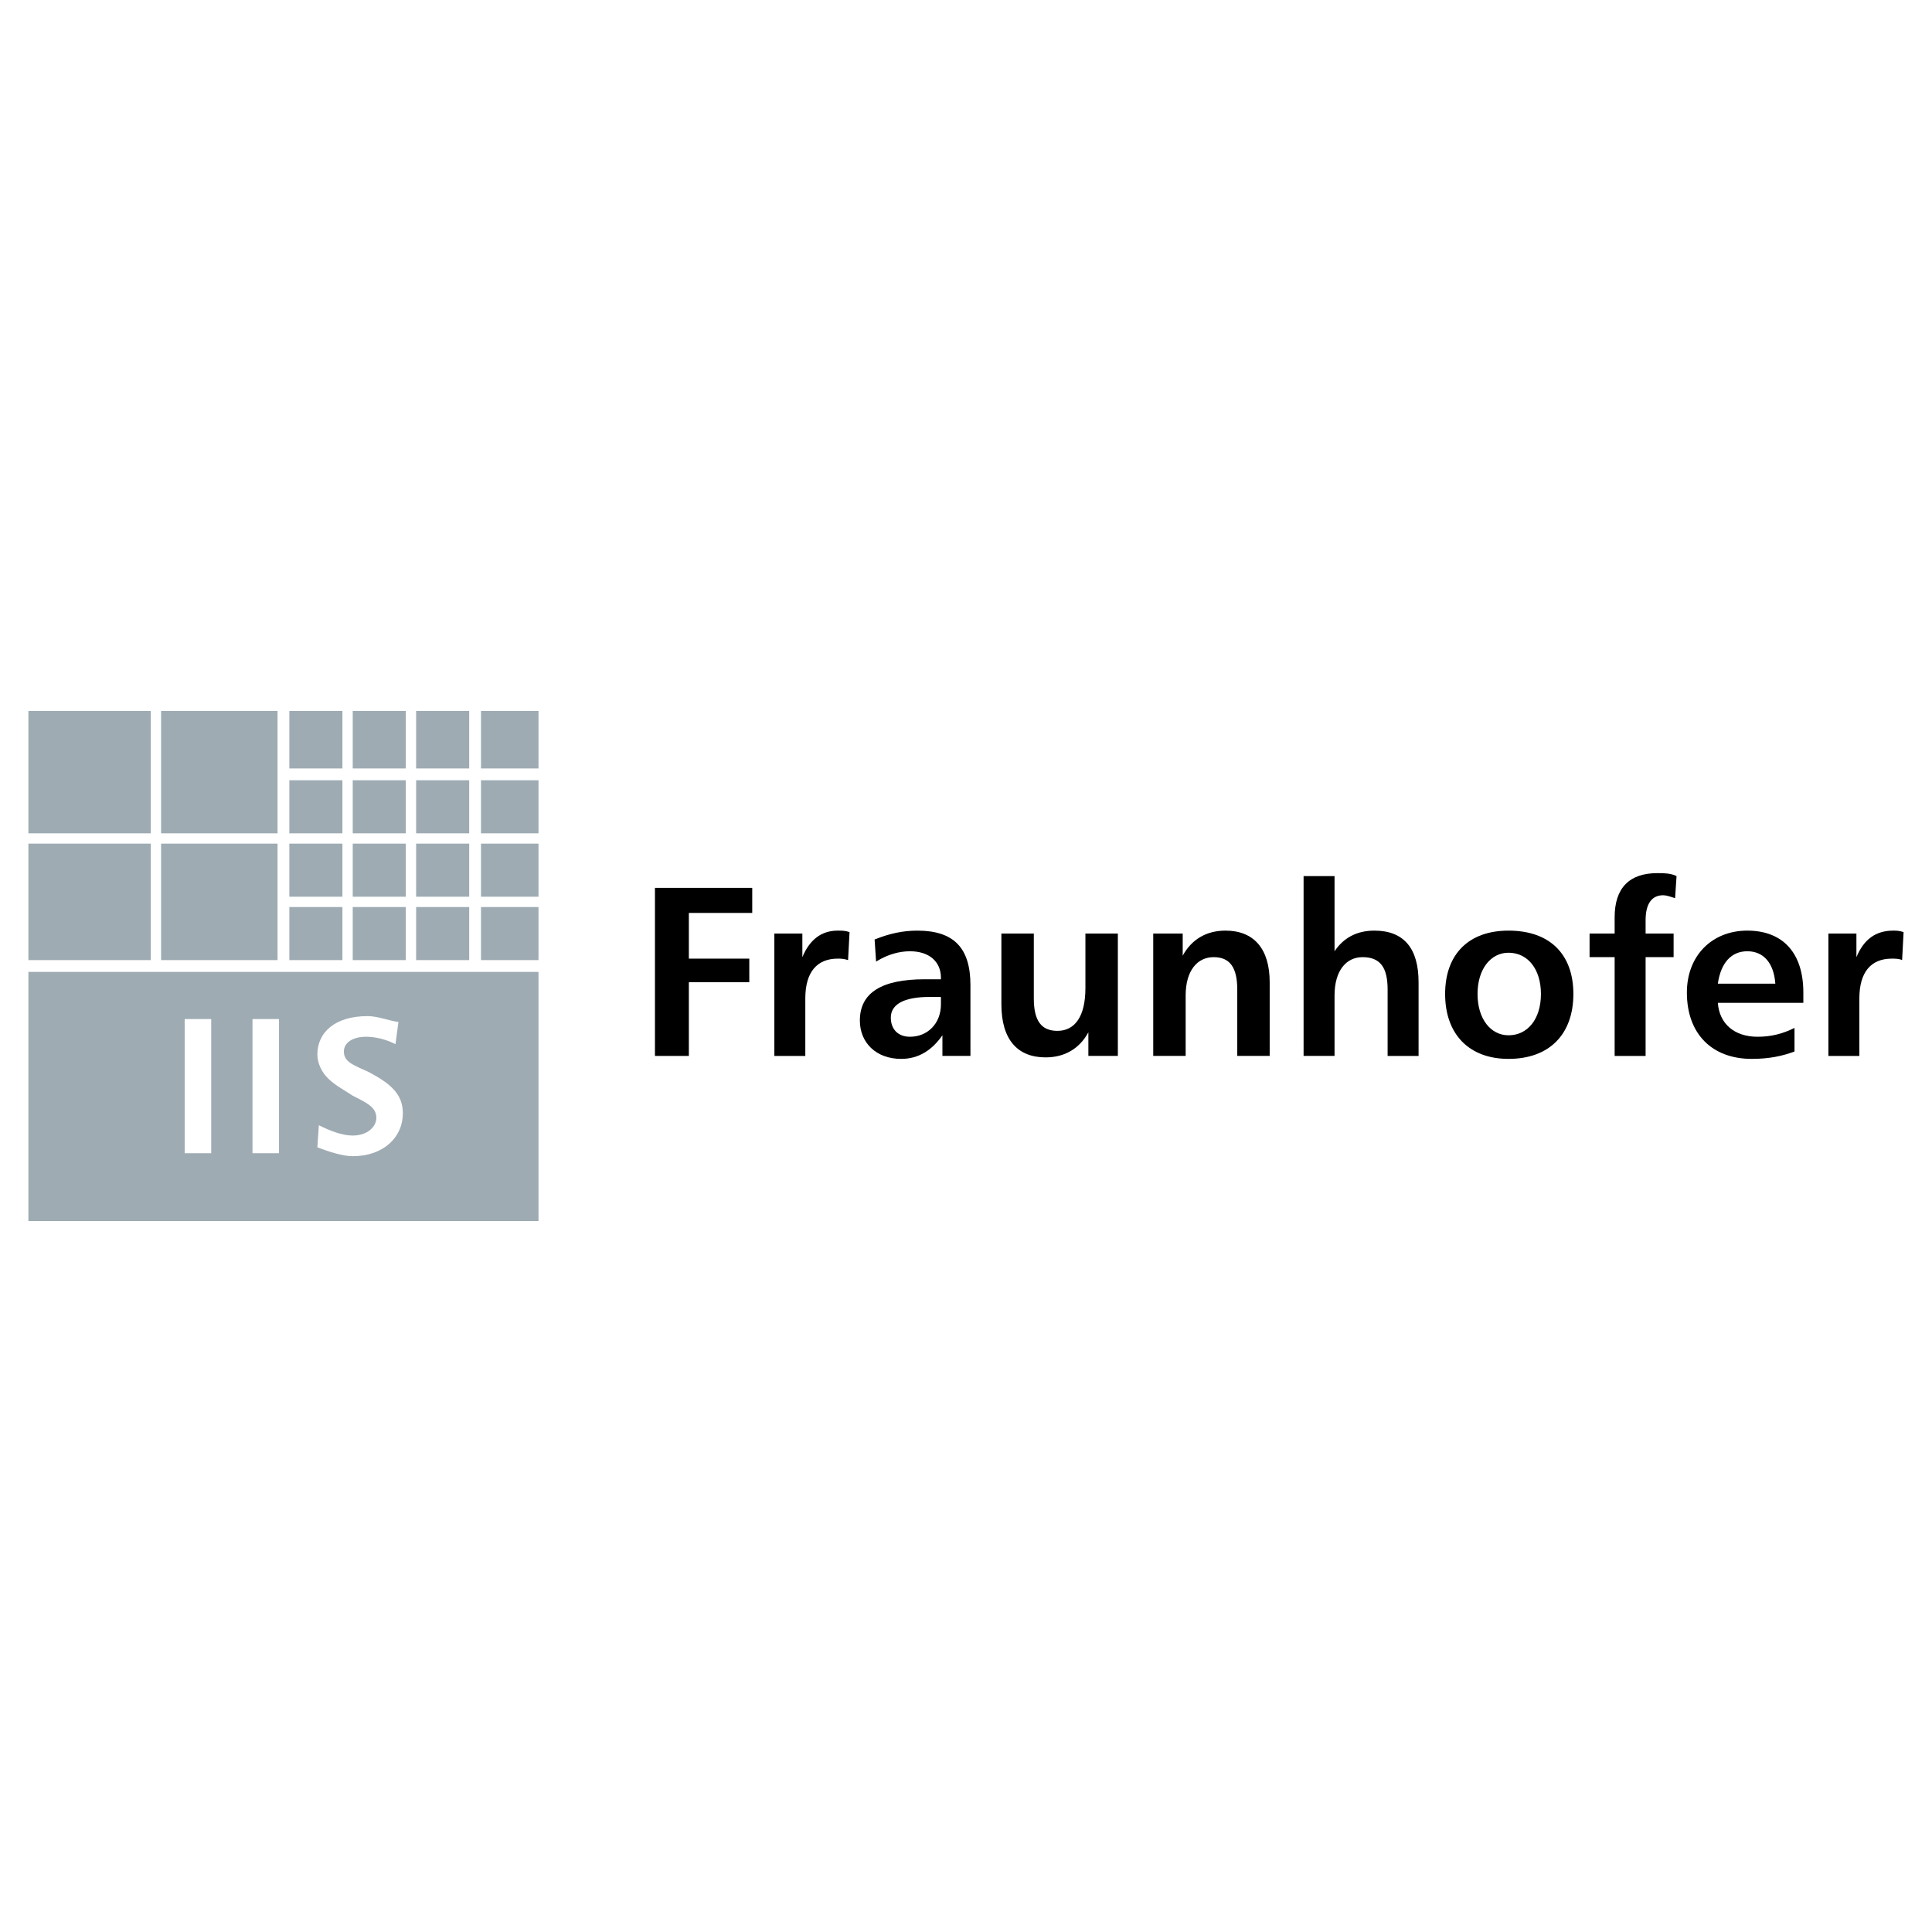 <?xml version="1.0" encoding="utf-8"?>
<!-- Generator: Adobe Illustrator 13.0.0, SVG Export Plug-In . SVG Version: 6.00 Build 14948)  -->
<!DOCTYPE svg PUBLIC "-//W3C//DTD SVG 1.0//EN" "http://www.w3.org/TR/2001/REC-SVG-20010904/DTD/svg10.dtd">
<svg version="1.0" id="Layer_1" xmlns="http://www.w3.org/2000/svg" xmlns:xlink="http://www.w3.org/1999/xlink" x="0px" y="0px"
	 width="192.756px" height="192.756px" viewBox="0 0 192.756 192.756" enable-background="new 0 0 192.756 192.756"
	 xml:space="preserve">
<g>
	<polygon fill-rule="evenodd" clip-rule="evenodd" fill="#FFFFFF" points="0,0 192.756,0 192.756,192.756 0,192.756 0,0 	"/>
	<polygon fill-rule="evenodd" clip-rule="evenodd" fill="#9EABB3" points="28.868,76.669 34.163,76.669 34.163,70.933 
		28.868,70.933 28.868,76.669 	"/>
	<polygon fill-rule="evenodd" clip-rule="evenodd" fill="#9EABB3" points="35.192,76.669 40.487,76.669 40.487,70.933 
		35.192,70.933 35.192,76.669 	"/>
	<polygon fill-rule="evenodd" clip-rule="evenodd" fill="#9EABB3" points="2.834,83.141 15.042,83.141 15.042,70.933 2.834,70.933 
		2.834,83.141 	"/>
	<polygon fill-rule="evenodd" clip-rule="evenodd" fill="#9EABB3" points="16.072,83.141 27.691,83.141 27.691,70.933 
		16.072,70.933 16.072,83.141 	"/>
	<polygon fill-rule="evenodd" clip-rule="evenodd" fill="#9EABB3" points="41.517,76.669 46.812,76.669 46.812,70.933 
		41.517,70.933 41.517,76.669 	"/>
	<polygon fill-rule="evenodd" clip-rule="evenodd" fill="#9EABB3" points="47.988,89.465 53.725,89.465 53.725,84.17 47.988,84.17 
		47.988,89.465 	"/>
	<polygon fill-rule="evenodd" clip-rule="evenodd" fill="#9EABB3" points="2.834,95.79 15.042,95.79 15.042,84.17 2.834,84.17 
		2.834,95.79 	"/>
	<polygon fill-rule="evenodd" clip-rule="evenodd" fill="#9EABB3" points="2.834,121.822 53.725,121.822 53.725,96.966 
		2.834,96.966 2.834,121.822 	"/>
	<polygon fill-rule="evenodd" clip-rule="evenodd" fill="#9EABB3" points="47.988,95.79 53.725,95.79 53.725,90.495 47.988,90.495 
		47.988,95.79 	"/>
	<polygon fill-rule="evenodd" clip-rule="evenodd" fill="#9EABB3" points="47.988,76.669 53.725,76.669 53.725,70.933 
		47.988,70.933 47.988,76.669 	"/>
	<polygon fill-rule="evenodd" clip-rule="evenodd" fill="#9EABB3" points="47.988,83.141 53.725,83.141 53.725,77.846 
		47.988,77.846 47.988,83.141 	"/>
	<polygon fill-rule="evenodd" clip-rule="evenodd" fill="#9EABB3" points="35.192,83.141 40.487,83.141 40.487,77.846 
		35.192,77.846 35.192,83.141 	"/>
	<polygon fill-rule="evenodd" clip-rule="evenodd" fill="#9EABB3" points="41.517,95.79 46.812,95.79 46.812,90.495 41.517,90.495 
		41.517,95.79 	"/>
	<polygon fill-rule="evenodd" clip-rule="evenodd" fill="#9EABB3" points="35.192,89.465 40.487,89.465 40.487,84.17 35.192,84.17 
		35.192,89.465 	"/>
	<polygon fill-rule="evenodd" clip-rule="evenodd" fill="#9EABB3" points="41.517,89.465 46.812,89.465 46.812,84.17 41.517,84.17 
		41.517,89.465 	"/>
	<polygon fill-rule="evenodd" clip-rule="evenodd" fill="#9EABB3" points="41.517,83.141 46.812,83.141 46.812,77.846 
		41.517,77.846 41.517,83.141 	"/>
	<polygon fill-rule="evenodd" clip-rule="evenodd" fill="#9EABB3" points="16.072,95.79 27.691,95.79 27.691,84.17 16.072,84.17 
		16.072,95.79 	"/>
	<polygon fill-rule="evenodd" clip-rule="evenodd" fill="#9EABB3" points="28.868,95.79 34.163,95.79 34.163,90.495 28.868,90.495 
		28.868,95.79 	"/>
	<polygon fill-rule="evenodd" clip-rule="evenodd" fill="#9EABB3" points="35.192,95.79 40.487,95.79 40.487,90.495 35.192,90.495 
		35.192,95.79 	"/>
	<polygon fill-rule="evenodd" clip-rule="evenodd" fill="#9EABB3" points="28.868,83.141 34.163,83.141 34.163,77.846 
		28.868,77.846 28.868,83.141 	"/>
	<polygon fill-rule="evenodd" clip-rule="evenodd" fill="#9EABB3" points="28.868,89.465 34.163,89.465 34.163,84.17 28.868,84.17 
		28.868,89.465 	"/>
	<polygon fill-rule="evenodd" clip-rule="evenodd" fill="#FFFFFF" points="18.425,115.057 21.073,115.057 21.073,101.672 
		18.425,101.672 18.425,115.057 	"/>
	<polygon fill-rule="evenodd" clip-rule="evenodd" fill="#FFFFFF" points="25.191,115.057 27.838,115.057 27.838,101.672 
		25.191,101.672 25.191,115.057 	"/>
	<path fill-rule="evenodd" clip-rule="evenodd" fill="#FFFFFF" d="M39.458,104.174c-0.883-0.441-1.912-0.736-2.942-0.736
		c-1.324,0-2.206,0.588-2.206,1.471c0,1.029,0.882,1.324,2.5,2.059c2.207,1.178,3.383,2.207,3.383,4.119
		c0,2.354-1.912,4.266-5,4.266c-1.029,0-2.353-0.441-3.53-0.883l0.147-2.207c1.177,0.59,2.354,1.031,3.383,1.031
		c1.471,0,2.354-0.883,2.354-1.766c0-1.029-0.882-1.471-2.354-2.207c-0.882-0.588-1.765-1.029-2.5-1.764
		c-0.588-0.59-1.029-1.471-1.029-2.354c0-2.207,1.765-3.824,5.001-3.824c1.029,0,2.059,0.441,3.088,0.588L39.458,104.174
		L39.458,104.174z"/>
	<polygon fill-rule="evenodd" clip-rule="evenodd" points="75.051,88.583 75.051,91.083 68.727,91.083 68.727,95.643 74.757,95.643 
		74.757,97.996 68.727,97.996 68.727,105.35 65.344,105.35 65.344,88.583 75.051,88.583 	"/>
	<path fill-rule="evenodd" clip-rule="evenodd" d="M84.612,95.79c-0.441-0.147-0.736-0.147-1.03-0.147
		c-2.059,0-3.236,1.324-3.236,3.971v5.736h-3.089V93.142h2.795v2.354c0.735-1.765,1.912-2.648,3.53-2.648
		c0.441,0,0.735,0,1.177,0.147L84.612,95.79L84.612,95.79z"/>
	<path fill-rule="evenodd" clip-rule="evenodd" d="M96.819,105.35h-2.794v-2.059c-1.03,1.471-2.354,2.354-4.118,2.354
		c-2.5,0-4.118-1.619-4.118-3.824c0-2.795,2.206-4.119,6.471-4.119h1.618v-0.146c0-1.618-1.176-2.648-3.088-2.648
		c-1.03,0-2.207,0.294-3.383,1.03l-0.147-2.206c1.471-0.588,2.795-0.883,4.266-0.883c3.677,0,5.295,1.765,5.295,5.441V105.35
		L96.819,105.35z M88.877,101.525c0,1.178,0.735,1.912,1.912,1.912c1.765,0,3.088-1.324,3.088-3.236v-0.734h-1.176
		C90.201,99.467,88.877,100.201,88.877,101.525L88.877,101.525z"/>
	<path fill-rule="evenodd" clip-rule="evenodd" d="M103.144,93.142v6.471c0,2.207,0.735,3.236,2.354,3.236
		c1.765,0,2.794-1.471,2.794-4.266v-5.442h3.236v12.208h-2.941v-2.354c-0.883,1.619-2.354,2.5-4.266,2.5
		c-2.795,0-4.412-1.764-4.412-5.295v-7.059H103.144L103.144,93.142z"/>
	<path fill-rule="evenodd" clip-rule="evenodd" d="M126.677,105.35h-3.235V98.73c0-2.206-0.736-3.235-2.354-3.235
		c-1.618,0-2.795,1.324-2.795,3.825v6.029h-3.235V93.142h2.941v2.206c0.883-1.618,2.353-2.5,4.266-2.5
		c2.794,0,4.412,1.765,4.412,5.148V105.35L126.677,105.35z"/>
	<path fill-rule="evenodd" clip-rule="evenodd" d="M133.148,87.406v7.501c0.882-1.323,2.206-2.059,3.971-2.059
		c2.941,0,4.412,1.765,4.412,5.148v7.354h-3.088V98.73c0-2.206-0.735-3.235-2.501-3.235c-1.617,0-2.794,1.324-2.794,3.825v6.029
		h-3.089V87.406H133.148L133.148,87.406z"/>
	<path fill-rule="evenodd" clip-rule="evenodd" d="M156.976,99.172c0,3.973-2.354,6.473-6.472,6.473c-3.972,0-6.324-2.5-6.324-6.473
		c0-3.971,2.353-6.324,6.324-6.324C154.622,92.848,156.976,95.201,156.976,99.172L156.976,99.172z M147.415,99.172
		c0,2.5,1.323,4.119,3.089,4.119c1.912,0,3.235-1.619,3.235-4.119s-1.323-4.118-3.235-4.118
		C148.738,95.054,147.415,96.672,147.415,99.172L147.415,99.172z"/>
	<path fill-rule="evenodd" clip-rule="evenodd" d="M167.124,89.612c-0.441-0.147-0.883-0.294-1.177-0.294
		c-1.177,0-1.765,0.883-1.765,2.5v1.324h2.794v2.354h-2.794v9.854h-3.089v-9.854h-2.501v-2.354h2.501v-1.618
		c0-2.941,1.471-4.412,4.265-4.412c0.589,0,1.324,0,1.912,0.294L167.124,89.612L167.124,89.612z"/>
	<path fill-rule="evenodd" clip-rule="evenodd" d="M179.92,100.055h-8.53c0.146,2.059,1.617,3.383,3.971,3.383
		c1.324,0,2.5-0.293,3.677-0.883v2.354c-1.177,0.441-2.5,0.736-4.265,0.736c-3.972,0-6.472-2.5-6.472-6.619
		c0-3.677,2.5-6.178,6.03-6.178c3.529,0,5.589,2.207,5.589,6.178V100.055L179.92,100.055z M174.331,94.907
		c-1.618,0-2.647,1.177-2.941,3.236h5.735C176.979,96.083,175.949,94.907,174.331,94.907L174.331,94.907z"/>
	<path fill-rule="evenodd" clip-rule="evenodd" d="M189.774,95.79c-0.295-0.147-0.735-0.147-1.029-0.147
		c-2.06,0-3.236,1.324-3.236,3.971v5.736h-3.089V93.142h2.795v2.354c0.735-1.765,1.912-2.648,3.677-2.648
		c0.294,0,0.588,0,1.029,0.147L189.774,95.79L189.774,95.79z"/>
</g>
</svg>

